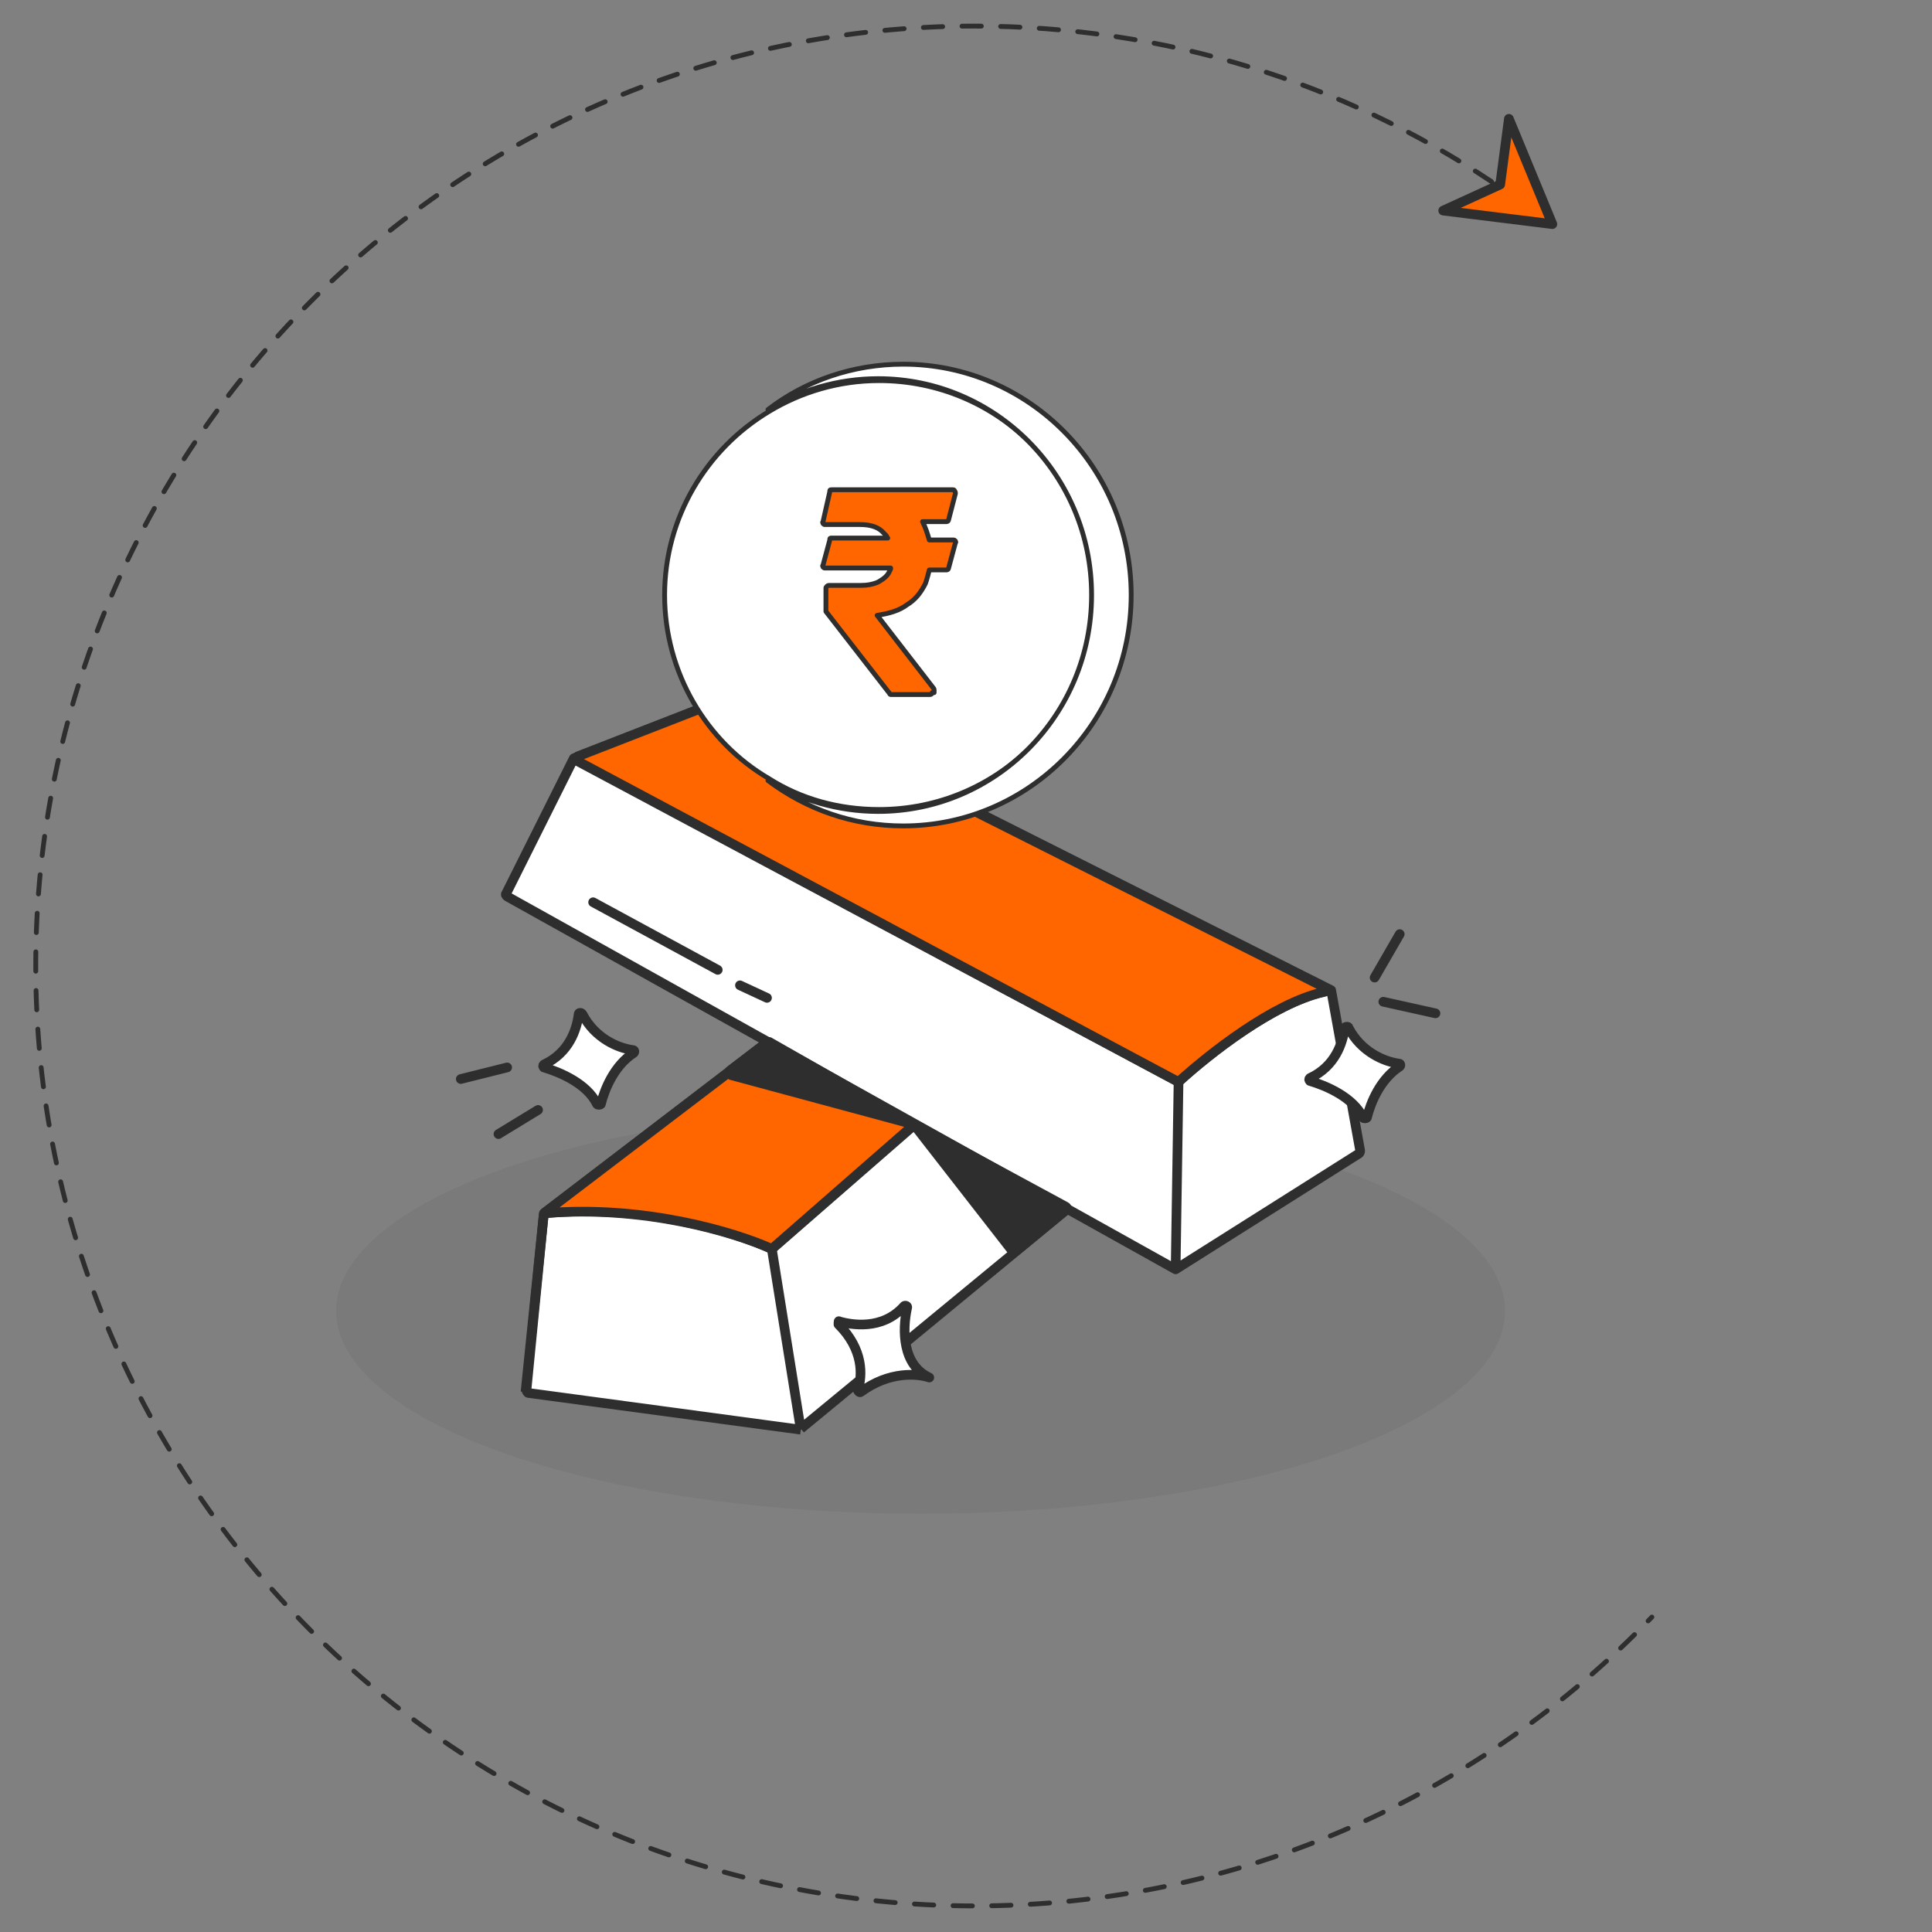 <?xml version="1.0" encoding="utf-8"?>
<!-- Generator: Adobe Illustrator 27.9.2, SVG Export Plug-In . SVG Version: 6.00 Build 0)  -->
<svg version="1.1" id="Layer_1" xmlns="http://www.w3.org/2000/svg" xmlns:xlink="http://www.w3.org/1999/xlink" x="0px" y="0px"
	 viewBox="0 0 200 200" style="enable-background:new 0 0 200 200;" xml:space="preserve">
<rect x="0" y="0" width="200" height="200" fill="#808080" stroke="none"/>
<style type="text/css">
	.st0{fill:none;stroke:#2E2E2E;stroke-width:0.5;stroke-linecap:round;stroke-linejoin:round;stroke-dasharray:2,2;}
	.st1{fill:#FF6600;stroke:#2E2E2E;stroke-linejoin:round;}
	.st2{fill-opacity:5.000000e-02;}
	.st3{fill:#FFFFFF;}
	.st4{fill:none;stroke:#2E2E2E;stroke-linecap:round;stroke-linejoin:round;}
	.st5{fill:none;stroke:#2E2E2E;stroke-linejoin:round;}
	.st6{fill:#FF6600;}
	.st7{fill:#2E2E2E;}
	.st8{fill:#FFFFFF;stroke:#2E2E2E;stroke-width:0.5;stroke-linecap:round;stroke-linejoin:round;}
	.st9{fill:#FF6600;stroke:#2E2E2E;stroke-width:0.5;stroke-linejoin:round;}
</style>
<g>
	<path class="st0" d="M154.4,18.8C139.1,8.6,120.7,2.7,100.9,2.7C47.2,2.7,3.7,46.3,3.7,100s43.5,97.3,97.2,97.3
		c27.5,0,52.4-11.5,70.1-29.9"/>
	<path class="st1" d="M155.3,19.1l0.9-6.8l4.5,10.9l-11.3-1.4L155.3,19.1z"/>
	<ellipse class="st2" cx="95.3" cy="135.7" rx="60.5" ry="21"/>
	<path class="st3" d="M137.8,102.5l3,16.6c0,0.1,0,0.2-0.1,0.3l-19,12L52.5,92.8c-0.1-0.1-0.2-0.2-0.1-0.3l7-14l17.2-6.7
		c0.1,0,0.1,0,0.2,0L137.8,102.5z"/>
	<path class="st4" d="M137.8,102.5l3,16.6c0,0.1,0,0.2-0.1,0.3l-19,12 M137.8,102.5c-5.5,0.9-12.8,6.7-15.8,9.5 M137.8,102.5
		l-61-30.7c-0.1,0-0.1,0-0.2,0l-17.2,6.7 M121.7,131.4l0.3-19.3 M121.7,131.4L52.5,92.8c-0.1-0.1-0.2-0.2-0.1-0.3l7-14 M122,112
		L59.4,78.5 M61.4,93.4l12.9,7 M76.6,102l2.8,1.3"/>
	<path class="st1" d="M137.1,102.2c0.2,0.1,0.2,0.5-0.1,0.5c-5.3,1.2-11.9,6.5-14.9,9.2c-0.1,0.1-0.2,0.1-0.3,0l-62-33.1
		c-0.2-0.1-0.2-0.4,0-0.5l16.7-6.5c0.1,0,0.1,0,0.2,0L137.1,102.2z"/>
	<path class="st3" d="M54.5,143.8l1.8-18.3l23-17.6c0.1-0.1,0.2-0.1,0.3,0l14.9,8.5l15.7,8.5c0.2,0.1,0.2,0.3,0,0.4l-27.3,22.5
		L54.7,144C54.6,144.1,54.5,144,54.5,143.8z"/>
	<path class="st5" d="M79.9,129.3c-3.4-1.6-13-4.7-23.5-3.7 M79.9,129.3l3,18.7 M79.9,129.3l14.7-12.8 M56.3,125.6l-1.8,18.3
		c0,0.1,0.1,0.3,0.2,0.3l28.2,3.8 M56.3,125.6l23-17.6c0.1-0.1,0.2-0.1,0.3,0l14.9,8.5 M82.9,147.9l27.3-22.5c0.1-0.1,0.1-0.3,0-0.4
		l-15.7-8.5"/>
	<path class="st6" d="M56.3,125.6c10.4-0.9,19.8,2,23.4,3.6c0.1,0,0.2,0,0.3,0l14.3-12.5c0.1-0.1,0.1-0.3,0-0.4L79.7,108
		c-0.1-0.1-0.2,0-0.3,0L56.3,125.6z"/>
	<path class="st5" d="M56.3,125.6c10.4-0.9,19.8,2,23.4,3.6c0.1,0,0.2,0,0.3,0l14.3-12.5c0.1-0.1,0.1-0.3,0-0.4L79.7,108
		c-0.1-0.1-0.2,0-0.3,0L56.3,125.6z M56.3,125.6l-1.9,18.5"/>
	<path class="st7" d="M79.6,107.9l14.9,8.5l15.7,8.5c0.2,0.1,0.2,0.3,0,0.4l-5.1,4.2c-0.1,0.1-0.3,0.1-0.4,0l-10.2-13.1l-18.9-5.2
		c-0.2-0.1-0.3-0.3-0.1-0.5l3.8-2.9C79.4,107.9,79.5,107.9,79.6,107.9z"/>
	<path class="st5" d="M94.6,116.4l-14.9-8.5c-0.1-0.1-0.2,0-0.3,0l-3.8,2.9c-0.2,0.1-0.1,0.4,0.1,0.5L94.6,116.4z M94.6,116.4
		l15.7,8.5c0.2,0.1,0.2,0.3,0,0.4l-5.1,4.2c-0.1,0.1-0.3,0.1-0.4,0L94.6,116.4z"/>
	<path class="st3" d="M93.6,135.1c-2.3,2.6-5.6,1.9-6.7,1.6c-0.1,0-0.2,0.1-0.1,0.2c2.6,2.6,2.5,5.3,2,6.8c0,0.1,0.1,0.3,0.3,0.2
		c3-2.1,6-1.9,7.1-1.5c-2.8-1.3-2.8-4.9-2.3-7.2C94,135.1,93.7,135,93.6,135.1z"/>
	<path class="st3" d="M79.1,75.4c2.5-1.3,3.4-3.6,3.6-5.2c0-0.2,0.4-0.2,0.4-0.1c1.3,2.6,3.7,3.5,5.2,3.7c0.1,0,0.2,0.2,0.1,0.3
		c-2,1.3-3,3.7-3.4,5.3c0,0.1-0.3,0.2-0.4,0c-0.9-2.1-3.8-3.3-5.5-3.8C79,75.6,78.9,75.5,79.1,75.4z"/>
	<path class="st3" d="M56.3,110.2c2.5-1.2,3.4-3.6,3.6-5.2c0-0.2,0.4-0.2,0.4-0.1c1.3,2.6,3.7,3.5,5.2,3.7c0.1,0,0.2,0.2,0.1,0.3
		c-2,1.3-3,3.7-3.4,5.3c0,0.1-0.3,0.2-0.4,0c-0.9-2.1-3.8-3.3-5.5-3.8C56.2,110.5,56.2,110.3,56.3,110.2z"/>
	<path class="st3" d="M135.6,111.7c2.5-1.3,3.4-3.6,3.6-5.2c0-0.2,0.4-0.2,0.4-0.1c1.3,2.6,3.7,3.5,5.2,3.7c0.1,0,0.2,0.2,0.1,0.3
		c-2,1.3-3,3.7-3.4,5.3c0,0.1-0.3,0.2-0.4,0c-0.9-2.1-3.8-3.3-5.5-3.8C135.5,111.9,135.5,111.7,135.6,111.7z"/>
	<path class="st4" d="M52.5,110.5l-4.8,1.2 M55.7,114.9l-4.1,2.5 M142.3,101.2l2.6-4.5 M143.2,103.7l5.4,1.2 M80.5,66.2L77,61.7
		 M88.2,61.7l-2.3,4.5 M86.9,136.8c1.1,0.3,4.4,1,6.7-1.6c0.1-0.1,0.4,0,0.3,0.2c-0.5,2.3-0.5,5.9,2.3,7.2c-1.2-0.4-4.1-0.7-7.1,1.5
		c-0.1,0.1-0.3-0.1-0.3-0.2c0.5-1.5,0.6-4.2-2-6.8C86.8,136.8,86.8,136.7,86.9,136.8z M82.6,70.2c-0.2,1.6-1,4-3.6,5.2
		c-0.1,0.1-0.1,0.2,0,0.3c1.7,0.5,4.5,1.7,5.5,3.8c0.1,0.1,0.3,0.1,0.4,0c0.4-1.6,1.4-4,3.4-5.3c0.1-0.1,0.1-0.3-0.1-0.3
		c-1.5-0.2-3.9-1.2-5.2-3.7C83,69.9,82.6,70,82.6,70.2z M59.9,105c-0.2,1.6-1,4-3.6,5.2c-0.1,0.1-0.1,0.2,0,0.3
		c1.7,0.5,4.5,1.7,5.5,3.8c0.1,0.1,0.3,0.1,0.4,0c0.4-1.6,1.4-4,3.4-5.3c0.1-0.1,0.1-0.3-0.1-0.3c-1.5-0.2-3.9-1.2-5.2-3.7
		C60.2,104.8,59.9,104.8,59.9,105z M139.2,106.4c-0.2,1.6-1,4-3.6,5.2c-0.1,0.1-0.1,0.2,0,0.3c1.7,0.5,4.5,1.7,5.5,3.8
		c0.1,0.1,0.3,0.1,0.4,0c0.4-1.6,1.4-4,3.4-5.3c0.1-0.1,0.1-0.3-0.1-0.3c-1.5-0.2-3.9-1.2-5.2-3.7
		C139.6,106.2,139.2,106.3,139.2,106.4z"/>
	<path class="st8" d="M91,83.8c12.3,0,22.2-9.9,22.2-22.2S103.3,39.4,91,39.4c-4.2,0-8.1,1.2-11.4,3.2c-6.5,3.9-10.8,11-10.8,19
		s4.3,15.2,10.8,19C82.9,82.7,86.8,83.8,91,83.8z"/>
	<path class="st3" d="M91,75.3c7.5,0,13.7-6.1,13.7-13.7S98.5,48,91,48c-2.6,0-5,0.7-7,1.9c-4,2.4-6.6,6.7-6.6,11.7
		s2.7,9.3,6.6,11.7C86,74.6,88.4,75.3,91,75.3z"/>
	<path class="st9" d="M96.5,71.7c0,0.1-0.1,0.2-0.2,0.2h-4c-0.1,0-0.2,0-0.2-0.1l-6.6-8.5c0,0,0,0,0-0.1v-0.1v-2.2
		c0-0.1,0-0.1,0.1-0.2c0,0,0.1-0.1,0.2-0.1h3.3c0.7,0,1.2-0.1,1.7-0.3l0.2-0.1c0.5-0.3,0.9-0.6,1.1-1.1l0,0l0.1-0.2v-0.1h-6.8
		c-0.1,0-0.1,0-0.2-0.1c0-0.1-0.1-0.1,0-0.2l0.7-2.6v-0.1c0-0.1,0.1-0.1,0.2-0.1h5.8c-0.1-0.1-0.1-0.2-0.2-0.3l-0.2-0.2
		c-0.5-0.6-1.3-0.9-2.5-0.9h-3.6c-0.1,0-0.1,0-0.2-0.1c0-0.1-0.1-0.1,0-0.2l0.7-3.1v-0.1c0-0.1,0.1-0.1,0.2-0.1h12.5
		c0.1,0,0.2,0,0.2,0.1c0,0,0.1,0.1,0.1,0.2v0.1l-0.7,2.7c0,0.1-0.1,0.2-0.2,0.2h-2.5c0.3,0.6,0.5,1.2,0.7,1.9h2.5
		c0.1,0,0.1,0,0.2,0.1c0,0.1,0.1,0.1,0,0.2l-0.7,2.6c0,0.1-0.1,0.2-0.2,0.2h-1.8c-0.1,0.4-0.2,0.8-0.3,1.1l-0.1,0.3
		c-0.4,0.8-0.9,1.5-1.6,2l-0.3,0.2c-0.8,0.6-1.8,0.9-3.1,1.1l5.8,7.5c0,0,0.1,0.1,0.1,0.2v0.3H96.5z"/>
	<path class="st8" d="M93.5,85.5c13,0,23.6-10.7,23.6-23.9s-10.6-23.9-23.6-23.9c-5.2,0-10.1,1.7-14,4.7c3.3-2,7.2-3.2,11.4-3.2
		c12.2,0,22.1,10,22.1,22.4S103.1,84,90.9,84c-4.2,0-8.1-1.2-11.4-3.2C83.5,83.8,88.3,85.5,93.5,85.5z"/>
</g>
</svg>

